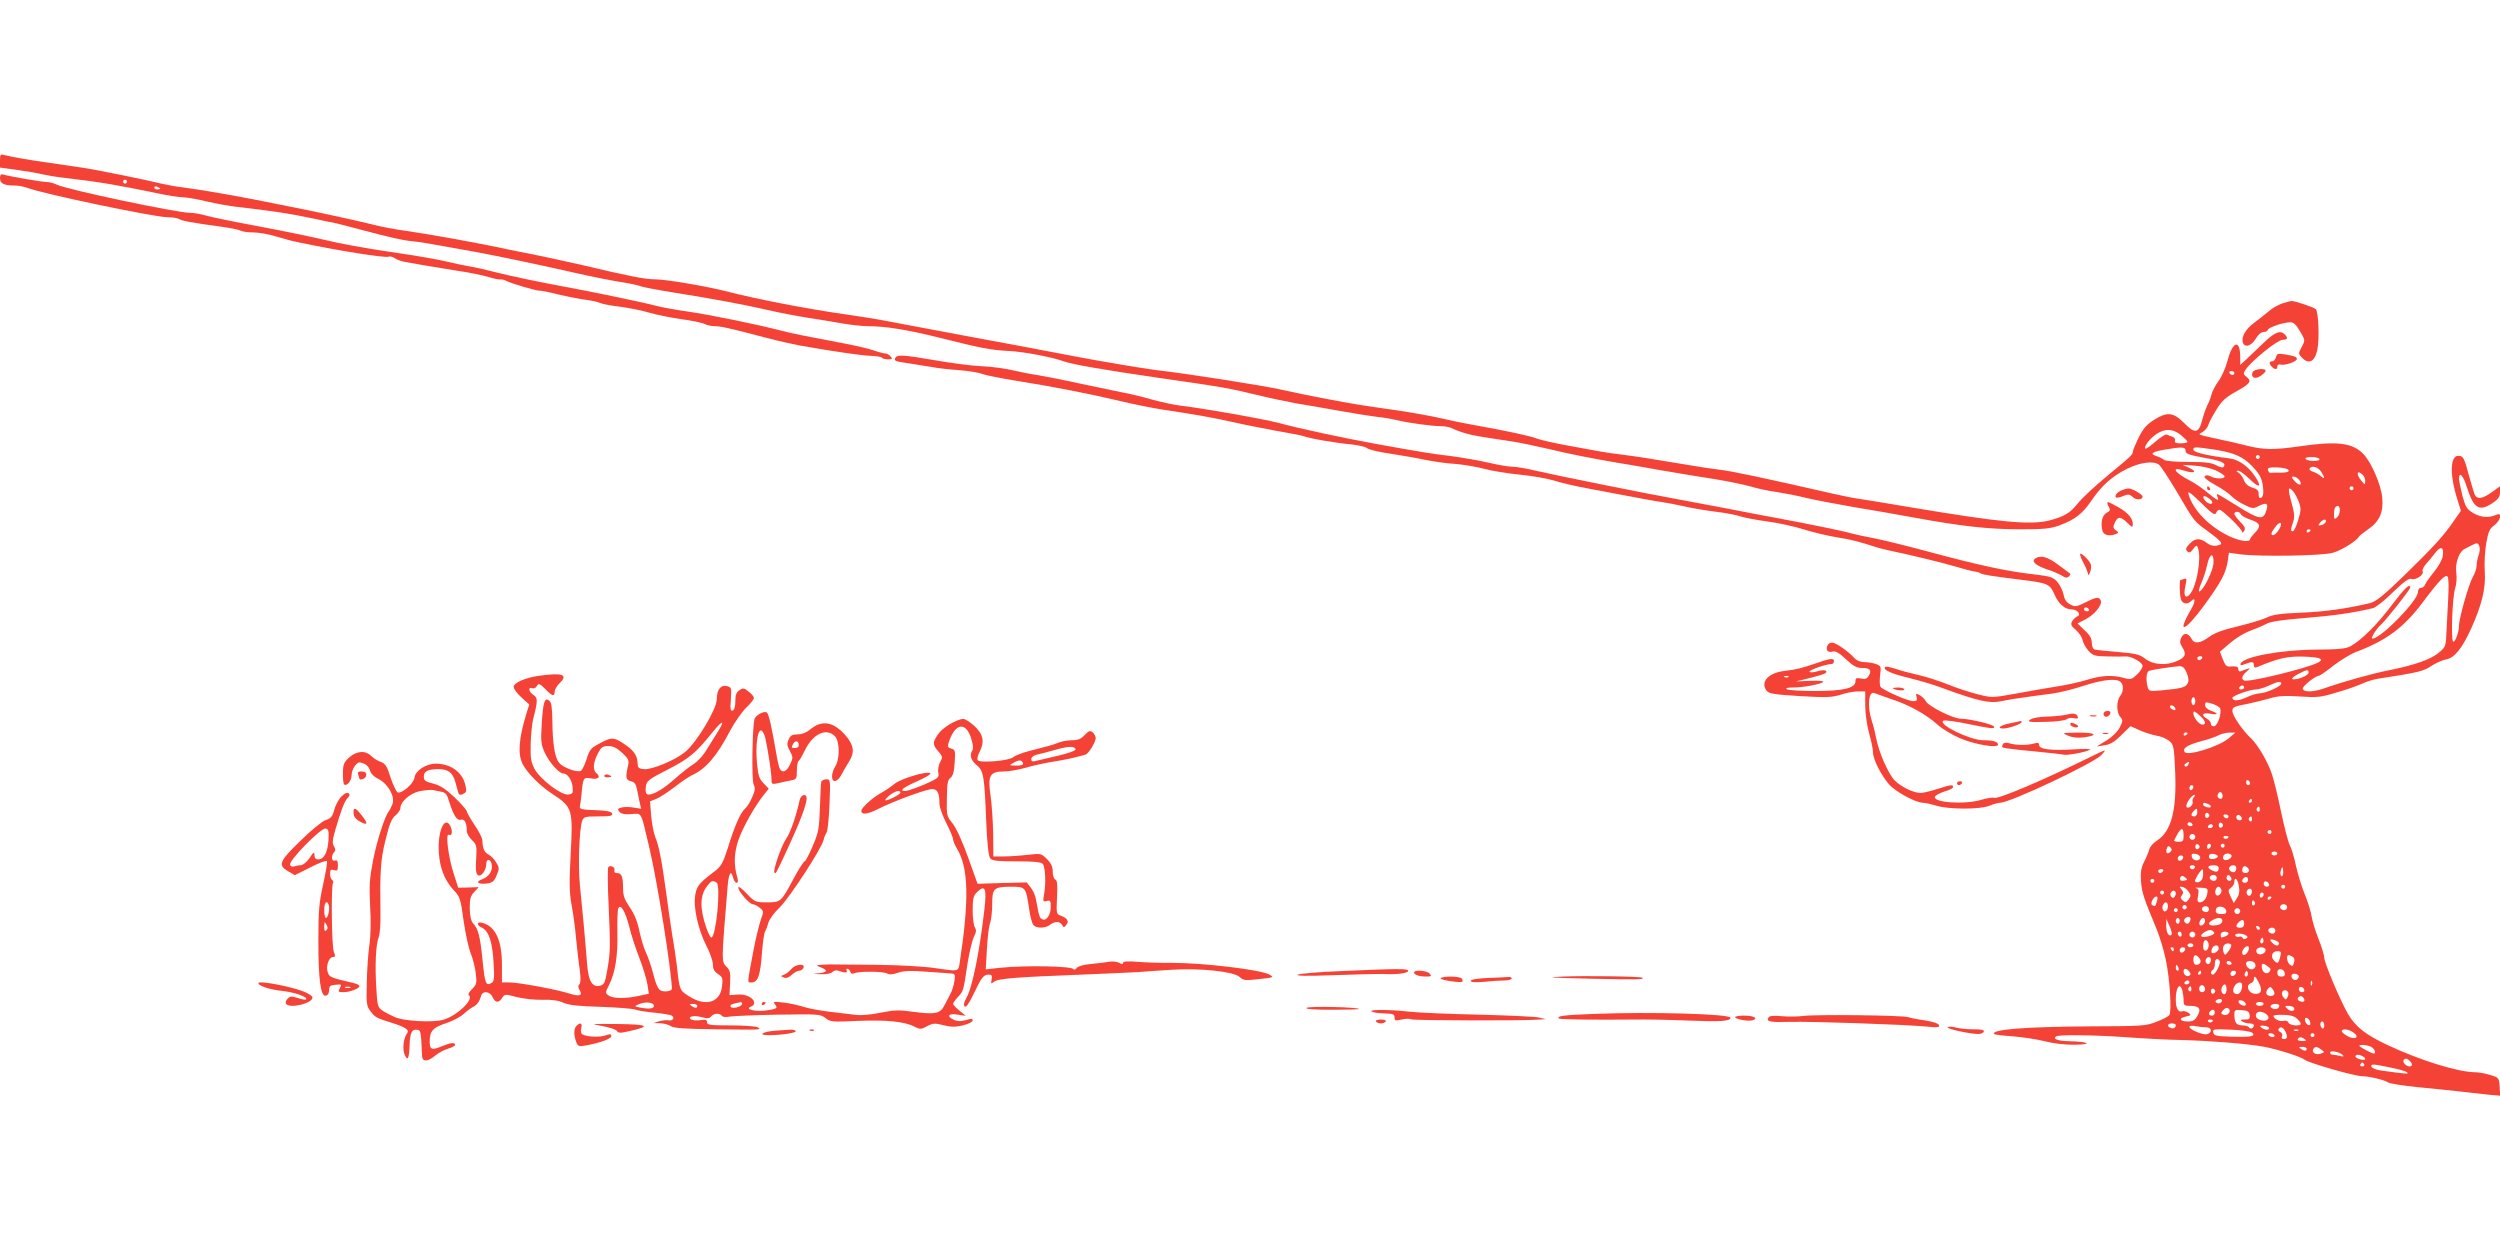 <?xml version="1.0" standalone="no"?>
<!DOCTYPE svg PUBLIC "-//W3C//DTD SVG 20010904//EN"
 "http://www.w3.org/TR/2001/REC-SVG-20010904/DTD/svg10.dtd">
<svg version="1.0" xmlns="http://www.w3.org/2000/svg"
 width="1280pt" height="640pt" viewBox="0 0 1280 640"
 preserveAspectRatio="xMidYMid meet">
<g transform="translate(0,640) scale(0.1,-0.1)"
fill="#f44336" stroke="none">
<path d="M0 5577 l0 -35 88 -12 c48 -7 105 -16 127 -22 22 -5 72 -14 110 -18
187 -22 264 -35 478 -79 55 -12 114 -21 132 -21 18 0 73 -9 121 -21 49 -11
122 -25 164 -29 174 -20 261 -33 365 -55 61 -13 121 -26 135 -28 14 -3 75 -19
135 -35 138 -37 210 -53 255 -57 30 -2 106 -15 325 -55 105 -19 356 -72 500
-105 83 -19 192 -41 243 -49 51 -8 97 -18 103 -22 6 -3 77 -17 157 -30 219
-35 364 -62 487 -90 61 -14 153 -32 205 -40 52 -8 132 -21 176 -29 45 -8 107
-15 137 -15 90 0 202 -18 367 -59 213 -54 263 -63 354 -68 76 -3 225 -32 282
-53 39 -15 207 -44 489 -85 323 -46 361 -53 500 -87 66 -16 156 -35 200 -43
44 -7 143 -24 220 -38 77 -14 167 -28 200 -32 33 -3 76 -11 97 -16 53 -14 188
-32 227 -31 19 0 46 -5 60 -13 14 -7 44 -18 66 -24 37 -11 64 -15 235 -41 36
-5 121 -23 190 -39 113 -27 215 -47 355 -71 28 -4 127 -21 220 -38 94 -16 220
-37 280 -46 61 -10 139 -26 175 -36 36 -11 97 -24 136 -29 38 -6 108 -19 155
-31 46 -11 154 -31 239 -46 85 -14 225 -38 310 -54 240 -44 381 -60 542 -60
125 0 156 3 205 21 77 29 115 58 162 127 51 75 105 124 182 162 69 34 137 42
164 20 9 -8 50 -70 91 -139 90 -153 86 -148 154 -198 79 -58 87 -69 53 -76
-19 -4 -37 0 -55 14 -36 26 -60 24 -88 -6 -19 -20 -21 -28 -11 -38 10 -9 16
-7 30 12 16 21 19 21 24 6 20 -50 -6 -199 -41 -238 -23 -26 -34 -6 -23 42 8
36 7 42 -6 37 -8 -3 -17 -6 -19 -6 -6 0 -5 -72 2 -97 7 -25 33 -30 52 -11 24
24 24 -2 -1 -44 -74 -128 -32 -114 68 22 88 121 111 164 121 227 l6 43 57 -8
c105 -13 421 -8 476 8 45 13 125 63 133 83 2 4 23 20 47 37 58 40 79 87 72
162 -6 66 -54 177 -95 222 -56 59 -135 69 -327 41 -134 -19 -184 -19 -274 4
-42 11 -101 24 -131 30 -30 7 -68 15 -85 19 -29 8 -30 8 -8 20 12 7 25 22 29
34 3 13 22 48 41 79 26 43 47 63 94 90 80 44 89 56 63 78 -19 15 -20 19 -6 39
29 44 163 152 188 152 26 0 31 9 12 28 -23 23 -51 12 -110 -45 -33 -32 -73
-70 -89 -85 l-29 -26 0 38 c0 95 -39 85 -65 -17 -10 -37 -31 -84 -46 -104 -15
-20 -31 -50 -35 -65 -4 -16 -13 -42 -22 -58 -8 -17 -20 -50 -26 -74 -18 -71
-37 -75 -92 -19 -57 57 -87 60 -156 17 -36 -23 -55 -44 -78 -90 -16 -33 -30
-66 -30 -74 0 -13 -13 -26 -110 -105 -88 -73 -147 -128 -173 -160 -38 -48 -69
-66 -145 -86 -97 -24 -248 -10 -712 68 -113 19 -227 38 -255 42 -27 3 -86 15
-130 25 -373 85 -523 117 -590 125 -27 3 -88 12 -135 20 -238 40 -281 46 -355
56 -44 5 -100 13 -125 18 -25 5 -99 18 -165 30 -66 12 -136 28 -155 35 -33 14
-166 42 -330 71 -41 7 -113 22 -160 33 -47 11 -137 27 -200 37 -211 30 -254
37 -380 61 -69 13 -174 34 -235 48 -97 22 -493 84 -645 101 -58 7 -297 47
-415 70 -38 7 -169 32 -290 55 -121 22 -317 59 -435 81 -118 22 -235 44 -260
49 -25 5 -109 19 -188 30 -204 29 -457 78 -620 120 -108 27 -306 60 -361 60
-47 0 -132 16 -366 72 -71 16 -173 38 -225 49 -52 10 -126 25 -165 33 -129 29
-402 78 -530 96 -44 6 -114 19 -155 30 -94 23 -328 74 -440 95 -47 9 -116 23
-155 31 -105 21 -301 55 -375 64 -36 4 -85 13 -110 19 -76 19 -342 73 -405 82
-33 5 -109 16 -170 25 -108 15 -187 29 -232 40 -21 6 -23 3 -23 -29z m650
-107 c0 -5 -4 -10 -10 -10 -5 0 -10 5 -10 10 0 6 5 10 10 10 6 0 10 -4 10 -10z
m170 -36 c0 -2 -7 -4 -15 -4 -8 0 -15 4 -15 10 0 5 7 7 15 4 8 -4 15 -8 15
-10z m10620 -944 c0 -5 -4 -10 -9 -10 -6 0 -13 5 -16 10 -3 6 1 10 9 10 9 0
16 -4 16 -10z m-274 -317 c18 -16 34 -31 34 -35 0 -5 -16 -8 -35 -8 -25 0 -33
4 -29 14 3 7 -3 16 -13 20 -10 3 -23 8 -29 11 -6 3 -32 -13 -58 -36 -26 -23
-49 -39 -52 -36 -10 9 26 55 59 76 44 28 82 26 123 -6z m24 -81 c0 -15 16 -21
91 -35 93 -16 117 -27 105 -46 -5 -7 -17 -5 -39 7 -25 13 -56 17 -143 17 -67
0 -116 4 -125 11 -8 6 -24 15 -36 18 -38 12 -26 22 35 33 93 16 112 16 112 -5z
m135 8 c113 -17 158 -36 208 -89 35 -37 47 -59 52 -94 7 -44 2 -67 -14 -67 -4
0 -7 10 -7 22 1 16 -7 24 -31 31 -21 6 -36 19 -44 38 -6 16 -19 34 -28 39 -13
8 -13 9 -1 10 8 0 33 -19 57 -42 51 -50 66 -44 30 11 -35 53 -84 88 -132 94
-113 14 -185 31 -185 44 0 15 4 16 95 3z m245 -40 c0 -5 -4 -10 -10 -10 -5 0
-10 5 -10 10 0 6 5 10 10 10 6 0 10 -4 10 -10z m305 -10 c4 -6 -8 -10 -29 -10
-19 0 -38 5 -41 10 -4 6 8 10 29 10 19 0 38 -4 41 -10z m-531 -58 c25 -12 46
-26 46 -31 0 -14 -46 -14 -72 0 -13 7 -24 7 -30 1 -6 -6 13 -22 54 -45 35 -19
72 -45 83 -57 11 -12 40 -32 65 -44 39 -20 48 -21 70 -9 48 25 58 16 40 -31
-14 -39 -40 -33 -146 34 -52 33 -98 60 -101 60 -3 0 -3 -7 1 -15 9 -23 -2 -18
-53 24 -25 21 -64 48 -86 59 -84 43 -103 76 -31 52 50 -16 69 -6 26 14 l-35
16 61 -4 c34 -2 82 -13 108 -24z m374 0 c2 -8 -10 -12 -42 -12 -25 0 -49 0
-53 -1 -5 0 -9 7 -11 15 -3 11 8 14 49 13 31 -2 54 -7 57 -15z m166 -7 c21
-32 20 -42 -1 -23 -10 9 -28 19 -41 23 -12 3 -20 11 -17 16 11 17 43 9 59 -16z
m214 -17 c7 -7 12 -21 12 -32 -1 -20 -1 -20 -20 3 -29 34 -22 59 8 29z m-328
-23 c22 -27 5 -37 -19 -11 -19 20 -21 26 -9 26 9 0 21 -7 28 -15z m280 -45 c0
-5 -4 -10 -10 -10 -5 0 -10 5 -10 10 0 6 5 10 10 10 6 0 10 -4 10 -10z m-308
-17 c9 -10 21 -35 29 -55 11 -32 10 -45 -5 -93 -9 -30 -21 -55 -27 -55 -12 0
-11 10 2 48 8 24 7 45 -9 101 -20 72 -17 85 10 54z m-396 -110 c3 9 11 17 18
17 14 0 116 -99 116 -114 0 -6 5 -3 10 6 8 13 3 23 -20 46 -16 17 -30 35 -30
41 0 15 27 14 33 -2 3 -7 24 -19 47 -27 53 -17 59 -33 26 -67 -14 -14 -26 -30
-26 -34 0 -17 -55 -9 -105 15 -103 48 -187 135 -210 216 -5 19 9 9 64 -44 56
-56 71 -66 77 -53z m-32 72 c23 -17 13 -34 -11 -19 -19 12 -29 34 -16 34 4 0
17 -7 27 -15z m666 -59 c0 -13 -7 -29 -15 -36 -13 -11 -15 -8 -15 17 0 16 3
33 7 36 13 14 23 6 23 -17z m-72 -58 c-3 -7 -13 -15 -24 -17 -16 -3 -17 -1 -5
13 16 19 34 21 29 4z m-242 -43 c-16 -25 -36 -33 -36 -16 0 4 10 21 22 36 26
33 38 16 14 -20z m164 1 c0 -3 -4 -8 -10 -11 -5 -3 -10 -1 -10 4 0 6 5 11 10
11 6 0 10 -2 10 -4z m-497 -171 c-3 -39 -51 -136 -71 -143 -7 -2 -3 15 8 41
11 24 25 67 31 96 13 60 35 65 32 6z"/>
<path d="M11300 3900 c0 -5 5 -10 11 -10 5 0 7 5 4 10 -3 6 -8 10 -11 10 -2 0
-4 -4 -4 -10z"/>
<path d="M0 5487 c0 -27 21 -37 77 -37 17 0 44 -5 60 -11 80 -31 645 -149 718
-151 28 0 55 -5 61 -9 11 -9 70 -20 219 -40 44 -6 88 -15 97 -20 9 -5 38 -9
65 -9 26 0 80 -9 118 -21 39 -12 88 -25 110 -29 198 -42 453 -83 466 -74 6 3
20 -1 32 -9 12 -8 38 -17 57 -19 19 -3 62 -11 95 -17 33 -5 107 -18 165 -27
58 -8 130 -23 160 -32 30 -9 59 -15 64 -13 6 1 19 -2 30 -8 31 -15 149 -49
166 -49 8 1 53 -8 100 -20 47 -11 110 -23 140 -27 30 -4 63 -11 72 -16 10 -5
55 -14 100 -19 46 -6 113 -19 149 -30 36 -11 111 -26 166 -34 55 -7 109 -19
121 -25 11 -6 34 -11 51 -11 31 0 88 -13 266 -60 61 -16 137 -33 170 -39 194
-34 322 -52 366 -53 27 -1 52 -5 55 -10 3 -4 17 -8 31 -8 21 0 24 2 13 15 -7
8 -18 15 -26 15 -7 0 -35 7 -61 16 -26 9 -91 24 -143 34 -197 37 -277 53 -330
67 -123 32 -372 83 -480 98 -63 9 -139 23 -168 31 -50 14 -343 75 -462 96
-115 21 -288 57 -360 76 -41 11 -95 23 -120 27 -25 4 -79 15 -120 25 -41 11
-172 33 -290 50 -118 17 -267 44 -330 60 -63 15 -216 47 -340 70 -124 23 -247
48 -274 56 -27 8 -63 14 -80 14 -68 0 -638 120 -686 145 -14 7 -36 13 -50 13
-24 0 -187 28 -222 38 -14 4 -18 -1 -18 -19z"/>
<path d="M11687 4847 c-21 -7 -53 -24 -70 -40 -18 -15 -52 -42 -76 -60 -44
-32 -68 -75 -57 -102 10 -27 43 -16 65 20 12 21 28 35 40 35 11 0 21 5 23 12
4 12 80 38 115 38 16 0 30 -13 49 -46 27 -46 27 -46 9 -80 -18 -33 -18 -35 0
-54 35 -38 67 -23 80 40 11 53 6 193 -8 207 -11 10 -112 44 -126 42 -3 0 -23
-6 -44 -12z"/>
<path d="M11653 4571 c-3 -12 -12 -21 -19 -21 -17 0 -18 -12 -2 -28 16 -16 28
-15 28 2 0 9 7 12 20 9 20 -5 80 16 80 29 0 11 -11 15 -58 23 -39 6 -44 5 -49
-14z"/>
<path d="M4585 4569 c-10 -16 -4 -19 66 -29 35 -6 89 -14 119 -19 30 -6 93
-13 140 -16 47 -4 101 -12 120 -20 19 -7 96 -22 170 -34 189 -30 383 -68 530
-103 69 -17 166 -36 215 -44 169 -25 274 -44 367 -65 51 -12 149 -31 218 -44
69 -12 132 -24 140 -27 34 -13 167 -36 255 -44 33 -4 67 -12 75 -19 8 -7 62
-20 120 -28 58 -9 139 -23 180 -32 41 -8 108 -18 149 -20 40 -3 105 -14 145
-24 39 -11 123 -25 186 -31 63 -6 142 -20 175 -30 33 -11 110 -29 170 -40 275
-52 333 -63 380 -70 28 -4 82 -14 120 -23 39 -9 111 -21 160 -27 50 -6 108
-17 130 -25 22 -7 83 -18 135 -25 52 -7 138 -25 190 -42 52 -16 127 -33 165
-39 65 -10 118 -23 190 -47 17 -6 53 -15 80 -21 107 -22 283 -65 345 -84 36
-11 75 -21 87 -23 12 -1 27 -5 33 -9 12 -8 60 -15 220 -35 123 -15 137 -21
159 -74 21 -48 53 -76 87 -76 30 0 52 -27 30 -36 -9 -4 -21 -15 -27 -25 -8
-16 -5 -24 19 -44 16 -14 32 -37 35 -53 3 -15 17 -40 31 -55 23 -24 32 -27 98
-28 40 -1 81 -1 90 0 28 3 88 -30 88 -48 0 -10 -13 -30 -29 -45 -27 -25 -32
-27 -67 -17 -58 16 -115 13 -186 -9 -34 -11 -106 -27 -158 -35 -52 -8 -148
-25 -213 -37 -117 -21 -119 -21 -190 -3 -40 10 -108 32 -152 50 -44 18 -113
40 -153 49 -39 9 -93 23 -118 32 -25 8 -49 13 -52 9 -14 -13 29 -34 118 -55
52 -13 129 -35 170 -51 189 -69 246 -82 307 -69 27 6 81 15 121 20 40 6 102
14 140 19 37 5 110 23 161 40 98 32 169 39 189 19 16 -16 15 -49 -3 -72 -20
-26 -19 -85 1 -107 14 -16 14 -20 -3 -54 -12 -22 -38 -48 -69 -67 l-49 -30 39
6 c30 4 52 17 87 52 l47 46 47 -21 c27 -12 66 -24 88 -28 21 -3 50 -15 64 -27
23 -20 24 -29 30 -161 8 -197 -21 -304 -95 -350 -17 -11 -35 -31 -38 -45 -4
-14 -16 -43 -27 -64 -15 -31 -18 -53 -15 -100 5 -59 14 -84 79 -241 16 -38 38
-110 48 -160 20 -91 31 -262 18 -282 -4 -7 -33 -22 -65 -34 -54 -22 -71 -23
-337 -24 -338 -2 -517 -16 -494 -40 3 -2 45 -8 95 -11 49 -4 122 -15 163 -25
45 -12 106 -19 155 -18 95 1 69 16 -31 18 -56 1 -86 12 -65 25 15 9 190 7 352
-4 91 -7 224 -14 295 -15 146 -4 332 -19 415 -34 73 -14 191 -51 210 -67 19
-16 256 -84 293 -84 36 0 118 -20 134 -32 7 -6 74 -16 150 -24 76 -7 176 -18
223 -23 47 -5 111 -12 143 -16 l58 -5 -3 46 c-3 46 -4 47 -48 60 -25 8 -59 14
-76 14 -86 0 -284 61 -449 139 -113 53 -164 93 -203 159 -39 67 -122 263 -122
289 0 12 -13 55 -29 95 -16 40 -32 93 -36 118 -4 25 -20 77 -36 115 -16 39
-35 103 -44 143 -8 40 -22 87 -31 104 -9 17 -29 95 -45 172 -16 78 -37 163
-46 190 -20 63 -73 153 -108 186 -43 40 -95 116 -95 139 0 21 4 23 90 40 25 5
70 17 100 25 42 13 78 15 155 10 90 -6 109 -4 190 21 50 14 108 35 130 45 22
10 56 21 75 24 219 34 236 39 278 66 23 15 58 31 77 34 42 8 81 56 126 155 56
123 77 209 71 295 -3 43 1 109 8 147 10 57 17 72 41 90 32 23 42 67 12 54 -40
-18 -79 -15 -118 7 -35 21 -41 31 -57 88 -9 36 -17 76 -18 88 0 41 22 18 40
-41 35 -111 63 -129 133 -82 29 20 37 32 37 55 l0 30 -42 -30 c-44 -32 -72
-38 -85 -17 -4 6 -19 54 -33 106 -21 81 -28 95 -48 97 -47 8 -52 -90 -11 -221
l19 -60 -35 -50 c-52 -77 -108 -138 -256 -282 -107 -104 -144 -133 -175 -141
-122 -29 -232 -44 -353 -49 -104 -4 -145 -10 -173 -24 -20 -10 -86 -30 -147
-45 -77 -18 -122 -34 -150 -55 -47 -34 -76 -37 -90 -10 -17 31 -40 34 -53 6
-9 -19 -7 -29 6 -50 22 -34 15 -52 -29 -70 -56 -24 -121 -19 -161 12 -30 23
-49 27 -142 35 -59 5 -113 10 -119 13 -7 2 -13 18 -13 34 0 21 -10 40 -37 64
l-36 35 41 21 c45 23 87 74 78 96 -8 21 -23 19 -80 -10 -44 -22 -51 -23 -76
-10 -19 10 -30 25 -34 49 -4 20 -18 49 -31 65 -23 26 -33 30 -127 41 -135 15
-288 49 -533 115 -110 30 -238 61 -285 70 -47 9 -98 20 -115 25 -31 10 -213
47 -390 80 -55 10 -161 30 -235 45 -74 14 -182 34 -240 45 -185 33 -662 130
-747 150 -45 11 -97 20 -116 20 -20 0 -74 9 -121 20 -47 11 -136 27 -198 35
-108 13 -144 19 -393 64 -161 29 -387 78 -490 106 -81 21 -387 75 -507 89 -26
3 -87 16 -135 29 -49 14 -115 30 -148 36 -33 7 -134 28 -225 47 -91 20 -190
39 -220 44 -30 4 -86 15 -124 24 -37 9 -109 19 -160 21 -50 2 -156 16 -236 30
-161 28 -196 30 -205 14z m8110 -968 c3 -10 1 -30 -5 -45 -5 -15 -10 -39 -10
-53 0 -14 -9 -40 -19 -57 -20 -33 -71 -212 -71 -250 0 -32 -20 -87 -30 -81
-12 8 -4 229 10 271 7 21 10 56 6 83 -6 49 15 108 44 121 8 4 24 12 35 18 28
15 33 14 40 -7z m-188 -48 c-3 -19 -23 -55 -45 -81 -21 -26 -42 -55 -45 -64
-4 -10 -13 -18 -22 -18 -9 0 -15 -9 -15 -21 0 -44 -190 -239 -234 -239 -10 0
20 50 43 70 27 24 151 181 151 191 0 25 -26 0 -94 -89 -75 -100 -156 -180
-210 -210 -25 -14 -60 -17 -176 -18 -183 -1 -376 -37 -388 -72 -3 -9 3 -10 23
-2 36 14 45 13 45 -6 0 -12 5 -14 18 -9 106 45 155 56 240 53 81 -3 104 -12
71 -30 -57 -30 -361 -104 -380 -92 -15 9 -10 25 14 46 20 18 20 19 2 13 -11
-4 -26 -9 -32 -12 -7 -3 -13 2 -13 11 0 12 -8 15 -32 14 -28 -3 -33 1 -47 36
l-15 39 50 43 c27 24 74 53 104 64 30 11 68 27 84 36 19 11 82 21 198 30 147
12 240 25 347 50 14 3 60 39 102 81 56 54 83 74 95 69 22 -8 65 20 58 38 -3 8
5 25 18 39 13 14 33 39 46 56 29 38 46 31 39 -16z m28 -213 c-3 -52 -7 -130
-9 -173 -3 -75 -4 -79 -37 -107 -41 -35 -121 -64 -254 -91 -92 -18 -241 -60
-340 -95 -54 -19 -105 -18 -105 1 0 13 65 65 83 65 4 0 38 23 74 52 37 28 89
60 116 70 156 59 243 124 340 252 85 114 119 149 129 133 5 -6 6 -55 3 -107z
m-1840 -60 c3 -5 -1 -10 -9 -10 -9 0 -16 5 -16 10 0 6 4 10 9 10 6 0 13 -4 16
-10z m580 -250 c-3 -5 -10 -10 -16 -10 -5 0 -9 5 -9 10 0 6 7 10 16 10 8 0 12
-4 9 -10z m-79 -75 c10 -26 12 -41 4 -55 -11 -20 -30 -25 -136 -35 -58 -5 -62
-4 -68 17 -10 38 -7 78 7 83 14 6 121 22 155 24 17 1 27 -8 38 -34z m624 1 c0
-15 -62 -40 -83 -33 -6 2 6 13 28 25 48 25 55 26 55 8z m-140 -56 c0 -14 -78
-49 -110 -50 -14 0 -45 -9 -69 -21 -42 -19 -71 -19 -71 -2 0 11 91 43 121 43
13 0 42 9 64 19 46 22 65 25 65 11z m-190 -20 c0 -5 -7 -10 -16 -10 -8 0 -12
5 -9 10 3 6 10 10 16 10 5 0 9 -4 9 -10z m-250 -70 c0 -11 -4 -20 -10 -20 -5
0 -10 9 -10 20 0 11 5 20 10 20 6 0 10 -9 10 -20z m127 -37 c9 -23 -12 -88
-30 -91 -10 -2 -17 3 -17 12 0 8 -9 20 -20 26 -33 18 -24 33 15 26 43 -8 46 1
5 15 -18 7 -30 18 -30 29 0 16 4 17 36 7 20 -6 38 -17 41 -24z m-229 -1 c2 -7
-2 -10 -12 -6 -9 3 -16 11 -16 16 0 13 23 5 28 -10z m140 -51 c16 -20 15 -31
-2 -31 -17 0 -46 37 -46 58 0 12 3 12 18 1 9 -7 23 -20 30 -28z m-78 -75 c0
-3 -4 -8 -10 -11 -5 -3 -10 -1 -10 4 0 6 5 11 10 11 6 0 10 -2 10 -4z m211
-26 c-51 -43 -212 -93 -226 -70 -12 19 15 36 85 55 36 9 76 23 90 31 14 7 39
13 55 13 l30 0 -34 -29z m-207 -135 c-4 -8 -11 -12 -16 -9 -6 4 -5 10 3 15 19
12 19 11 13 -6z m316 -96 c0 -5 -4 -9 -10 -9 -5 0 -10 7 -10 16 0 8 5 12 10 9
6 -3 10 -10 10 -16z m-290 -18 c0 -6 -4 -13 -10 -16 -5 -3 -10 1 -10 9 0 9 5
16 10 16 6 0 10 -4 10 -9z m150 -47 c0 -14 -12 -19 -23 -8 -9 9 4 35 14 28 5
-3 9 -12 9 -20z m-147 -5 c-6 -6 -9 -17 -7 -24 6 -16 -22 -40 -31 -26 -7 12
25 60 40 61 5 0 4 -5 -2 -11z m297 -19 c0 -5 -5 -10 -11 -10 -5 0 -7 5 -4 10
3 6 8 10 11 10 2 0 4 -4 4 -10z m-226 -16 c23 -9 20 -23 -4 -17 -11 3 -20 9
-20 14 0 11 3 11 24 3z m266 -30 c0 -8 -5 -12 -10 -9 -6 4 -8 11 -5 16 9 14
15 11 15 -7z m-320 -14 c0 -11 -7 -20 -15 -20 -18 0 -19 12 -3 28 16 16 18 15
18 -8z m62 -15 c0 -5 -5 -11 -11 -13 -6 -2 -11 4 -11 13 0 9 5 15 11 13 6 -2
11 -8 11 -13z m98 -5 c0 -5 -4 -10 -9 -10 -6 0 -13 5 -16 10 -3 6 1 10 9 10 9
0 16 -4 16 -10z m68 -8 c2 -7 -3 -12 -12 -12 -9 0 -16 7 -16 16 0 17 22 14 28
-4z m52 -8 c0 -8 -5 -12 -10 -9 -6 4 -8 11 -5 16 9 14 15 11 15 -7z m-305 -24
c3 -5 -1 -10 -9 -10 -9 0 -16 5 -16 10 0 6 4 10 9 10 6 0 13 -4 16 -10z m157
-5 c0 -5 -5 -11 -11 -13 -6 -2 -11 4 -11 13 0 9 5 15 11 13 6 -2 11 -8 11 -13z
m-52 -5 c0 -5 -7 -10 -16 -10 -8 0 -12 5 -9 10 3 6 10 10 16 10 5 0 9 -4 9
-10z m-150 -51 c0 -25 -4 -29 -26 -29 -14 0 -24 3 -22 8 34 69 48 75 48 21z
m450 21 c0 -5 -4 -10 -10 -10 -5 0 -10 5 -10 10 0 6 5 10 10 10 6 0 10 -4 10
-10z m-390 -25 c0 -8 -7 -15 -15 -15 -8 0 -15 7 -15 15 0 8 7 15 15 15 8 0 15
-7 15 -15z m170 1 c0 -11 -19 -15 -25 -6 -3 5 1 10 9 10 9 0 16 -2 16 -4z
m-148 -51 c0 -5 -5 -11 -11 -13 -6 -2 -11 4 -11 13 0 9 5 15 11 13 6 -2 11 -8
11 -13z m58 6 c0 -6 -4 -13 -10 -16 -5 -3 -10 1 -10 9 0 9 5 16 10 16 6 0 10
-4 10 -9z m70 -1 c0 -5 -4 -10 -10 -10 -5 0 -10 5 -10 10 0 6 5 10 10 10 6 0
10 -4 10 -10z m-278 -32 c-15 -15 -26 -4 -18 18 5 13 9 15 18 6 9 -9 9 -15 0
-24z m548 -8 c0 -5 -7 -10 -15 -10 -8 0 -15 5 -15 10 0 6 7 10 15 10 8 0 15
-4 15 -10z m-395 -20 c0 -22 -39 -19 -43 3 -3 15 1 18 20 15 12 -2 23 -10 23
-18z m90 5 c0 -5 -10 -11 -22 -13 -16 -2 -23 2 -23 13 0 11 7 15 23 13 12 -2
22 -7 22 -13z m70 6 c3 -6 -3 -15 -14 -21 -21 -11 -37 2 -26 20 8 13 32 13 40
1z m-247 -13 c-6 -18 -28 -21 -28 -4 0 9 7 16 16 16 9 0 14 -5 12 -12z m60
-49 c-2 -6 -8 -10 -13 -10 -5 0 -11 4 -13 10 -2 6 4 11 13 11 9 0 15 -5 13
-11z m122 -3 c0 -21 -12 -24 -37 -11 -26 14 -20 25 14 25 13 0 23 -6 23 -14z
m90 0 c0 -8 -4 -17 -8 -20 -13 -8 -35 11 -28 23 10 16 36 14 36 -3z m64 -17
c-8 -14 -34 -11 -34 4 0 8 3 17 7 20 9 9 34 -13 27 -24z m176 -5 c0 -14 -4
-23 -9 -20 -5 3 -7 15 -4 26 7 28 13 25 13 -6z m-615 6 c-3 -5 -10 -10 -16
-10 -5 0 -9 5 -9 10 0 6 7 10 16 10 8 0 12 -4 9 -10z m205 -19 c0 -28 -22 -47
-41 -35 -7 4 27 61 39 63 1 1 2 -12 2 -28z m-94 -29 c-22 -5 -30 3 -21 18 5 8
11 7 22 -2 15 -12 14 -13 -1 -16z m164 13 c0 -8 -6 -15 -14 -15 -17 0 -28 14
-19 24 12 12 33 6 33 -9z m74 0 c3 -9 0 -15 -9 -15 -8 0 -15 7 -15 15 0 8 4
15 9 15 5 0 11 -7 15 -15z m86 -10 c0 -8 -7 -15 -15 -15 -16 0 -20 12 -8 23
11 12 23 8 23 -8z m-480 -5 c0 -5 -4 -10 -10 -10 -5 0 -10 5 -10 10 0 6 5 10
10 10 6 0 10 -4 10 -10z m433 -27 c5 -26 1 -45 -10 -62 l-16 -25 -16 33 c-14
30 -14 34 2 46 9 7 17 20 17 29 0 31 17 16 23 -21z m155 9 c2 -7 -3 -12 -12
-12 -9 0 -16 7 -16 16 0 17 22 14 28 -4z m82 -12 c0 -5 -4 -10 -10 -10 -5 0
-10 5 -10 10 0 6 5 10 10 10 6 0 10 -4 10 -10z m-494 -26 c12 -17 12 -23 0
-39 -12 -16 -16 -17 -30 -6 -12 10 -14 17 -5 27 9 11 8 18 -2 30 -12 14 -11
16 5 13 10 -2 25 -13 32 -25z m96 -4 c-3 -29 -20 -50 -39 -50 -12 0 -14 8 -9
34 5 28 3 35 -11 39 -10 2 0 3 22 2 36 -1 40 -4 37 -25z m71 16 c7 -19 -18
-42 -28 -26 -8 13 1 40 14 40 5 0 11 -6 14 -14z m157 -10 c0 -8 -4 -17 -9 -21
-12 -7 -24 12 -16 25 9 15 25 12 25 -4z m-450 -6 c0 -5 -4 -10 -10 -10 -5 0
-10 5 -10 10 0 6 5 10 10 10 6 0 10 -4 10 -10z m60 -4 c0 -8 -4 -17 -9 -21
-12 -7 -24 12 -16 25 9 15 25 12 25 -4z m450 -5 c0 -6 -4 -13 -10 -16 -5 -3
-10 1 -10 9 0 9 5 16 10 16 6 0 10 -4 10 -9z m-546 -33 c-8 -29 -10 -31 -23
-23 -8 4 -8 12 -1 26 15 27 33 24 24 -3z m586 18 c0 -3 -4 -8 -10 -11 -5 -3
-10 -1 -10 4 0 6 5 11 10 11 6 0 10 -2 10 -4z m-85 -25 c3 -5 1 -12 -5 -16 -5
-3 -10 1 -10 9 0 18 6 21 15 7z m-445 -20 c0 -23 -16 -36 -25 -21 -9 14 1 40
15 40 5 0 10 -9 10 -19z m94 -12 c-3 -5 -10 -7 -15 -3 -5 3 -7 10 -3 15 3 5
10 7 15 3 5 -3 7 -10 3 -15z m516 6 c0 -8 -6 -15 -14 -15 -17 0 -28 14 -19 24
12 12 33 6 33 -9z m-400 -10 c0 -8 -6 -15 -14 -15 -17 0 -28 14 -19 24 12 12
33 6 33 -9z m88 -7 c3 -13 -3 -18 -21 -18 -29 0 -37 7 -30 27 8 19 47 12 51
-9z m-248 2 c0 -5 -4 -10 -10 -10 -5 0 -10 5 -10 10 0 6 5 10 10 10 6 0 10 -4
10 -10z m320 -5 c0 -8 -7 -15 -15 -15 -8 0 -15 7 -15 15 0 8 7 15 15 15 8 0
15 -7 15 -15z m-257 -50 c-6 -18 -19 -19 -29 -4 -7 12 15 31 28 23 4 -3 5 -11
1 -19z m-53 0 c0 -8 -4 -15 -10 -15 -5 0 -10 7 -10 15 0 8 5 15 10 15 6 0 10
-7 10 -15z m130 1 c0 -16 -18 -31 -27 -22 -8 8 5 36 17 36 5 0 10 -6 10 -14z
m88 -3 c-2 -12 -14 -19 -36 -21 -35 -4 -43 11 -14 27 28 17 54 13 50 -6z
m-258 -60 c0 -18 -17 -16 -24 3 -3 9 -6 28 -5 42 l1 27 13 -30 c8 -16 14 -36
15 -42z m370 47 c0 -13 -7 -20 -20 -20 -23 0 -26 10 -8 28 18 18 28 15 28 -8z
m81 -23 c-1 -12 -15 -9 -19 4 -3 6 1 10 8 8 6 -3 11 -8 11 -12z m79 -12 c0 -8
-6 -15 -14 -15 -17 0 -28 14 -19 24 12 12 33 6 33 -9z m-313 -11 c4 -12 -56
-28 -66 -18 -9 8 31 35 48 32 8 -2 16 -8 18 -14z m-167 -10 c0 -8 -4 -12 -10
-9 -5 3 -10 10 -10 16 0 5 5 9 10 9 6 0 10 -7 10 -16z m70 1 c0 -8 -7 -15 -15
-15 -8 0 -15 7 -15 15 0 8 7 15 15 15 8 0 15 -7 15 -15z m170 6 c0 -5 -7 -12
-16 -15 -22 -9 -24 -8 -24 9 0 8 9 15 20 15 11 0 20 -4 20 -9z m89 -10 c11 -7
11 -10 0 -17 -7 -4 -14 -3 -17 4 -2 6 -9 9 -17 6 -7 -3 -16 -1 -20 5 -8 13 34
15 54 2z m87 -38 c-10 -10 -19 5 -10 18 6 11 8 11 12 0 2 -7 1 -15 -2 -18z
m-278 -19 c-5 -28 -28 -29 -28 -1 0 13 3 27 7 31 10 10 25 -10 21 -30z m352
26 c10 -6 11 -12 5 -18 -6 -6 -17 -3 -29 9 -14 14 -16 19 -5 19 8 0 21 -5 29
-10z m-430 -20 c0 -5 -7 -10 -15 -10 -8 0 -15 5 -15 10 0 6 7 10 15 10 8 0 15
-4 15 -10z m194 2 c2 -4 -4 -19 -14 -32 -17 -22 -19 -23 -25 -7 -4 9 -5 24 -1
32 6 16 31 20 40 7z m-64 -17 c0 -15 -26 -32 -36 -23 -2 3 -2 13 2 22 8 20 34
21 34 1z m150 -16 c-12 -22 -30 -25 -30 -6 0 17 21 38 32 31 4 -3 3 -14 -2
-25z m-380 11 c0 -5 -2 -10 -4 -10 -3 0 -8 5 -11 10 -3 6 -1 10 4 10 6 0 11
-4 11 -10z m58 -2 c-6 -18 -28 -21 -28 -4 0 9 7 16 16 16 9 0 14 -5 12 -12z
m412 -2 c0 -18 -30 -30 -43 -17 -5 5 -6 14 -3 20 10 16 46 13 46 -3z m75 -33
c-9 -37 -13 -40 -32 -21 -20 21 -10 48 18 48 18 0 20 -4 14 -27z m-415 -8 c14
-16 6 -35 -16 -35 -8 0 -14 10 -14 25 0 28 12 32 30 10z m479 6 c8 -5 11 -16
6 -30 -5 -18 -9 -20 -21 -10 -15 12 -20 49 -6 49 4 0 13 -4 21 -9z m-419 -15
c0 -8 -4 -17 -9 -21 -12 -7 -24 12 -16 25 9 15 25 12 25 -4z m45 -6 c7 -12
-22 -70 -35 -70 -13 0 -13 17 0 25 6 3 10 17 10 31 0 24 14 32 25 14z m60 -10
c3 -5 -1 -10 -9 -10 -9 0 -16 5 -16 10 0 6 4 10 9 10 6 0 13 -4 16 -10z m122
-6 c3 -9 0 -20 -8 -24 -15 -10 -39 6 -39 26 0 19 39 18 47 -2z m71 -17 c9 -7
9 -13 1 -23 -15 -18 -39 0 -39 28 0 19 8 18 38 -5z m-464 -2 c3 -8 1 -15 -4
-15 -6 0 -10 7 -10 15 0 8 2 15 4 15 2 0 6 -7 10 -15z m55 -19 c8 -10 9 -16 1
-21 -13 -8 -30 3 -30 21 0 18 14 18 29 0z m489 -9 c2 -12 -3 -17 -17 -17 -15
0 -21 6 -21 21 0 25 33 22 38 -4z m-428 3 c0 -5 -5 -10 -11 -10 -5 0 -7 5 -4
10 3 6 8 10 11 10 2 0 4 -4 4 -10z m178 -2 c-6 -18 -28 -21 -28 -4 0 9 7 16
16 16 9 0 14 -5 12 -12z m58 -15 c-10 -10 -19 5 -10 18 6 11 8 11 12 0 2 -7 1
-15 -2 -18z m264 -3 c0 -5 -5 -12 -11 -16 -14 -8 -33 11 -25 25 7 11 36 4 36
-9z m-205 -31 c21 -40 13 -61 -22 -57 -32 3 -46 44 -19 54 9 3 16 12 16 20 0
22 8 17 25 -17z m-355 1 c0 -5 -7 -10 -16 -10 -8 0 -12 5 -9 10 3 6 10 10 16
10 5 0 9 -4 9 -10z m627 -12 c-3 -8 -6 -5 -6 6 -1 11 2 17 5 13 3 -3 4 -12 1
-19z m-357 -2 c0 -25 -12 -46 -25 -46 -21 0 -27 17 -15 40 12 23 40 27 40 6z
m-190 -22 c0 -8 -7 -14 -15 -14 -15 0 -21 21 -9 33 10 9 24 -2 24 -19z m110 1
c0 -25 -14 -34 -24 -16 -8 12 3 41 15 41 5 0 9 -11 9 -25z m-226 -7 c3 -13 6
-35 6 -50 0 -25 4 -28 33 -28 47 0 59 -15 38 -51 -12 -22 -23 -29 -48 -29 -43
0 -51 17 -12 25 28 6 29 8 13 20 -10 7 -24 10 -32 7 -19 -7 -32 16 -32 60 0
63 21 92 34 46z m46 6 c0 -8 -5 -12 -10 -9 -6 4 -8 11 -5 16 9 14 15 11 15 -7z
m424 -25 c-7 -12 -31 -11 -39 1 -4 6 -1 18 6 26 12 14 14 14 26 -2 7 -9 10
-21 7 -25z m154 23 c2 -7 -3 -12 -12 -12 -9 0 -16 7 -16 16 0 17 22 14 28 -4z
m-456 -7 c0 -5 -5 -11 -11 -13 -6 -2 -11 4 -11 13 0 9 5 15 11 13 6 -2 11 -8
11 -13z m373 -5 c3 -5 2 -17 -3 -26 -8 -14 -10 -14 -21 0 -13 15 -8 36 9 36 5
0 12 -4 15 -10z m80 -31 c10 -15 -1 -23 -20 -15 -9 3 -13 10 -10 16 8 13 22
13 30 -1z m-423 -21 c-6 -6 -16 -7 -22 -3 -9 6 -9 9 1 16 17 10 34 0 21 -13z
m126 -6 c3 -9 -2 -13 -14 -10 -9 1 -19 9 -22 16 -3 9 2 13 14 10 9 -1 19 -9
22 -16z m92 -2 c0 -5 -9 -10 -20 -10 -11 0 -20 5 -20 10 0 6 9 10 20 10 11 0
20 -4 20 -10z m80 -9 c0 -6 -4 -12 -9 -15 -13 -8 -42 4 -35 15 7 12 44 12 44
0z m75 -10 c10 -18 -17 -23 -33 -7 -15 15 -15 16 5 16 12 0 24 -4 28 -9z
m-331 -9 c9 -15 -12 -35 -29 -28 -14 5 -15 9 -5 21 14 17 26 19 34 7z m-74
-17 c0 -8 -7 -15 -15 -15 -16 0 -20 12 -8 23 11 12 23 8 23 -8z m178 -12 c3
-19 -1 -23 -25 -23 -22 0 -25 -2 -13 -10 8 -5 25 -10 38 -10 12 0 22 -4 22 -9
0 -15 -18 -23 -25 -11 -3 5 -19 10 -35 10 -30 0 -40 15 -40 56 0 23 3 25 38
22 30 -2 38 -7 40 -25z m85 5 c25 -19 7 -41 -26 -32 -17 4 -27 13 -27 25 0 22
28 25 53 7z m157 -23 c11 -10 20 -22 20 -27 0 -14 -58 -9 -63 6 -4 9 -14 12
-26 9 -20 -5 -51 11 -51 26 0 3 22 6 50 5 33 0 56 -6 70 -19z m68 -19 c3 -12
-1 -17 -10 -14 -7 3 -15 13 -16 22 -3 12 1 17 10 14 7 -3 15 -13 16 -22z
m-498 10 c0 -11 -19 -15 -25 -6 -3 5 1 10 9 10 9 0 16 -2 16 -4z m570 -27 c0
-11 -4 -17 -10 -14 -5 3 -10 13 -10 21 0 8 5 14 10 14 6 0 10 -9 10 -21z
m-760 3 c0 -14 -11 -21 -26 -15 -21 8 -17 23 6 23 11 0 20 -4 20 -8z m156 -12
c29 0 32 -26 5 -35 -21 -6 -91 23 -91 38 0 5 14 7 31 3 17 -3 42 -6 55 -6z
m322 -5 c-3 -12 -29 -8 -43 7 -7 6 -1 8 18 6 15 -2 26 -7 25 -13z m82 -14 c14
-28 12 -41 -6 -41 -10 0 -14 5 -10 15 3 9 -1 18 -9 21 -8 4 -12 10 -9 15 9 15
23 10 34 -10z m-168 -9 c18 -18 -8 -23 -108 -20 -78 3 -89 5 -92 22 -4 17 2
18 92 14 54 -2 101 -9 108 -16z m235 12 c-3 -3 -12 -4 -19 -1 -8 3 -5 6 6 6
11 1 17 -2 13 -5z m282 -10 c34 -24 12 -40 -28 -20 -17 9 -31 21 -31 26 0 15
33 12 59 -6z m-404 -14 c3 -5 -1 -10 -9 -10 -8 0 -18 5 -21 10 -3 6 1 10 9 10
8 0 18 -4 21 -10z m205 0 c0 -5 -4 -10 -10 -10 -5 0 -10 5 -10 10 0 6 5 10 10
10 6 0 10 -4 10 -10z m-50 -20 c12 -8 9 -10 -13 -10 -16 0 -26 4 -22 10 8 12
16 12 35 0z m341 -40 c10 -6 19 -17 19 -26 0 -12 -7 -11 -40 6 -22 11 -40 23
-40 25 0 9 41 5 61 -5z m-331 -10 c0 -13 -11 -13 -30 0 -12 8 -11 10 8 10 12
0 22 -4 22 -10z m75 -4 c18 -13 18 -14 -4 -21 -25 -8 -47 7 -37 24 9 14 18 14
41 -3z m110 -28 c7 -8 2 -9 -15 -4 -14 3 -31 6 -37 6 -7 0 -13 5 -13 11 0 13
50 3 65 -13z m105 -8 c8 -5 12 -11 9 -14 -7 -8 -49 5 -49 15 0 12 21 11 40 -1z
m238 -22 c16 -16 15 -28 -2 -28 -17 0 -38 24 -29 33 9 10 17 9 31 -5z m-233
-18 c3 -5 -1 -10 -10 -10 -9 0 -13 5 -10 10 3 6 8 10 10 10 2 0 7 -4 10 -10z
m135 -16 c41 -8 79 -19 85 -25 9 -9 -5 -8 -134 10 -24 3 -46 12 -49 19 -5 16
7 15 98 -4z"/>
<path d="M11533 4494 c-10 -27 12 -38 41 -19 14 10 26 21 26 26 0 16 -60 10
-67 -7z"/>
<path d="M10864 3890 c-24 -9 -39 -28 -30 -37 3 -3 19 0 36 7 26 11 33 10 50
-5 18 -17 50 -15 50 3 0 10 -54 42 -72 41 -7 0 -23 -4 -34 -9z"/>
<path d="M10790 3823 c0 -5 4 -14 9 -22 7 -11 4 -18 -12 -26 -23 -11 -33 -50
-23 -91 6 -24 35 -32 70 -18 15 6 15 8 -1 19 -15 11 -15 17 -5 39 15 33 29 33
64 -1 25 -24 28 -25 28 -7 0 30 -25 60 -76 88 -51 28 -54 30 -54 19z"/>
<path d="M10650 3562 c0 -7 9 -29 20 -49 11 -21 20 -45 21 -53 0 -8 5 -4 10 9
5 13 7 32 4 41 -7 22 -55 67 -55 52z"/>
<path d="M10421 3541 c-23 -15 2 -37 62 -57 29 -9 62 -24 75 -32 17 -11 26
-12 34 -4 7 7 10 13 7 15 -2 1 -29 22 -60 45 -55 41 -90 51 -118 33z"/>
<path d="M9356 3094 c-9 -23 3 -37 27 -30 15 4 34 -7 68 -39 38 -36 56 -45 83
-45 41 0 51 -12 34 -40 -10 -16 -19 -19 -40 -14 -23 5 -28 2 -28 -14 0 -35
-61 -50 -206 -50 -72 0 -138 4 -145 9 -9 6 2 9 33 9 54 0 145 18 153 29 2 5
-28 7 -68 5 l-72 -3 73 18 c40 10 76 21 79 25 14 14 -9 19 -42 9 -19 -6 -37
-7 -40 -3 -5 9 84 40 112 40 7 0 13 7 13 15 0 17 -22 14 -95 -12 -66 -23 -97
-31 -157 -38 -83 -9 -126 -56 -94 -100 12 -17 34 -20 171 -29 136 -8 163 -7
209 7 29 10 69 17 89 17 l37 0 0 -72 c0 -41 9 -104 20 -143 11 -38 20 -83 20
-98 0 -35 41 -116 82 -163 33 -38 137 -94 173 -94 11 0 42 -7 69 -15 65 -20
225 -20 273 0 19 8 44 15 54 15 51 0 480 203 519 245 28 31 28 31 -60 -12
-244 -120 -468 -215 -490 -208 -9 3 -38 -2 -66 -10 -88 -27 -261 -13 -235 19
6 7 29 18 51 25 22 6 40 16 40 21 0 14 -10 13 -82 -10 -34 -11 -73 -20 -84
-20 -35 0 -97 29 -132 63 -33 32 -84 148 -97 222 -4 22 -13 59 -21 83 -25 76
-17 158 14 143 10 -4 49 -18 87 -31 88 -28 177 -78 234 -129 24 -23 77 -54
119 -72 77 -32 192 -51 192 -31 0 14 -25 22 -76 22 -67 0 -234 81 -204 100 6
4 62 -3 123 -16 128 -26 137 -27 137 -15 0 11 -125 41 -170 41 -39 0 -166 63
-180 90 -6 11 -20 25 -32 31 -19 10 -20 9 -15 -10 4 -17 1 -21 -18 -21 -26 0
-157 57 -167 74 -4 6 -5 32 -2 58 6 45 5 48 -20 58 -15 5 -42 10 -60 10 -21 0
-40 8 -52 21 -30 34 -95 79 -114 79 -10 0 -21 -7 -24 -16z m-199 -160 c-3 -3
-12 -4 -19 -1 -8 3 -5 6 6 6 11 1 17 -2 13 -5z"/>
<path d="M2760 2940 c-72 -10 -130 -36 -130 -57 0 -10 18 -34 40 -54 l40 -36
-14 -44 c-40 -130 -46 -210 -20 -261 25 -48 90 -113 158 -157 96 -63 100 -76
88 -301 -8 -146 -7 -200 4 -260 8 -41 19 -122 24 -180 6 -58 14 -131 19 -162
5 -37 4 -61 -3 -68 -7 -7 -7 -16 2 -30 17 -28 -1 -34 -56 -16 -62 20 -257 56
-304 56 l-38 0 0 89 c0 124 -32 196 -97 215 -31 10 -37 -9 -7 -23 36 -16 55
-71 61 -179 5 -74 3 -96 -8 -103 -31 -20 -36 -8 -48 112 -13 128 -22 162 -49
192 -11 13 -16 37 -17 77 0 48 4 63 23 83 l23 25 -52 -2 -53 -1 -24 75 c-27
83 -42 207 -24 196 15 -9 21 15 9 42 -25 54 -60 -4 -61 -101 -1 -91 24 -167
74 -221 36 -39 38 -46 53 -156 9 -64 25 -139 36 -168 12 -29 24 -77 27 -106 6
-49 4 -57 -19 -80 -14 -14 -22 -28 -17 -31 30 -19 -58 -105 -130 -126 -53 -16
-207 -7 -250 14 -93 46 -86 37 -93 144 -8 117 -3 227 12 265 6 15 10 69 9 120
-3 216 0 273 26 378 20 82 31 109 51 125 14 12 25 28 25 37 0 33 49 76 98 87
27 5 57 8 68 6 10 -2 31 -6 45 -9 20 -4 29 -15 38 -48 22 -71 40 -101 61 -95
19 5 30 -16 30 -59 0 -11 12 -31 26 -45 24 -23 26 -28 22 -97 -4 -50 -1 -75 8
-82 16 -14 44 24 44 58 0 29 24 24 28 -6 5 -32 -16 -62 -50 -74 -38 -14 -18
-28 29 -21 25 4 35 13 46 42 14 33 14 39 -3 66 -10 17 -27 34 -39 40 -20 9
-31 33 -31 71 0 12 -18 48 -40 80 -22 33 -40 64 -40 70 0 6 -28 38 -62 71 -48
45 -75 62 -110 71 -41 10 -48 16 -48 36 0 27 21 38 75 38 50 0 73 -18 86 -65
6 -23 13 -48 15 -54 4 -15 14 -16 32 -4 11 6 11 17 3 48 -17 62 -76 103 -150
103 -50 0 -105 -36 -109 -72 -4 -30 -65 -83 -86 -75 -7 3 -23 37 -36 75 -18
59 -27 72 -50 81 -16 5 -38 19 -49 30 -30 30 -74 27 -113 -7 -27 -25 -32 -36
-32 -80 -1 -28 2 -54 6 -58 13 -12 38 18 38 46 0 15 8 38 18 50 14 18 22 20
43 11 16 -5 29 -20 33 -35 4 -16 20 -33 45 -45 49 -26 85 -90 70 -129 -6 -15
-14 -31 -19 -37 -20 -25 -60 -149 -80 -250 -18 -93 -20 -129 -15 -235 5 -76 3
-155 -4 -200 -6 -41 -12 -128 -13 -192 -3 -104 -1 -120 18 -144 23 -32 30 -36
107 -60 74 -23 95 -37 81 -55 -17 -22 -24 -77 -14 -104 16 -42 25 -28 27 42 2
67 12 86 43 80 14 -2 16 -16 21 -134 1 -31 30 -30 68 3 17 14 47 30 66 35 19
6 35 14 35 19 0 14 -22 12 -63 -5 -57 -24 -67 -20 -67 23 0 53 16 71 86 94 32
11 71 31 86 45 15 14 37 31 49 37 22 11 33 26 43 59 8 26 45 21 58 -8 14 -30
31 -32 49 -4 14 20 16 20 74 4 33 -8 92 -15 130 -14 47 2 83 -3 110 -15 30
-13 78 -18 192 -21 83 -3 162 -9 175 -14 13 -5 58 -12 99 -16 42 -4 82 -11 89
-15 17 -11 4 -29 -18 -24 -9 2 -30 0 -47 -5 l-30 -9 35 -1 c20 -1 44 -7 55
-15 15 -10 71 -14 230 -16 238 -3 235 -3 215 10 -8 5 -70 10 -137 10 -107 0
-123 2 -123 16 0 13 -7 15 -33 11 -19 -3 -40 -1 -48 3 -23 15 14 23 55 12 27
-8 38 -7 47 4 14 17 45 18 55 3 4 -6 20 -8 40 -4 18 3 130 8 248 10 206 3 216
3 242 -17 24 -20 35 -21 165 -15 146 6 241 -3 292 -30 29 -14 33 -14 64 3 30
16 39 16 84 5 39 -10 60 -10 99 -1 28 7 50 18 50 25 0 10 -7 11 -35 2 -25 -7
-42 -7 -60 1 -41 19 -31 35 18 27 l42 -6 -32 26 c-18 15 -33 30 -33 35 0 5 11
21 25 36 28 30 27 26 49 172 9 57 24 118 32 135 13 24 14 35 5 49 -6 10 -11
49 -11 88 0 57 4 74 20 90 44 44 53 23 40 -87 -25 -219 -62 -401 -92 -452 -13
-23 -16 -37 -9 -44 7 -7 21 13 45 62 41 87 52 101 78 101 16 0 19 -5 15 -25
-4 -23 -3 -24 12 -12 18 17 112 24 451 37 124 5 253 11 288 13 35 3 113 8 173
12 144 9 315 -9 346 -37 19 -18 29 -19 100 -11 74 8 77 9 53 23 -45 25 -336
60 -495 60 -55 -1 -135 2 -177 5 -54 5 -78 3 -78 -5 0 -8 -6 -8 -21 1 -12 6
-36 8 -55 4 -19 -3 -60 -8 -92 -11 -34 -3 -62 -11 -69 -20 -6 -8 -14 -11 -17
-6 -10 16 -246 20 -375 7 l-74 -8 6 104 c3 57 10 117 16 132 6 16 11 59 11 97
0 83 8 90 100 90 71 0 73 -3 89 -113 5 -38 15 -75 22 -83 15 -18 60 -18 85 1
25 19 51 19 62 -1 8 -14 10 -14 21 0 16 19 7 34 -26 47 -25 9 -25 11 -21 95 3
65 1 87 -9 91 -7 3 -13 20 -13 40 0 25 -8 43 -30 65 -30 29 -31 29 -98 21 -37
-4 -92 -8 -122 -8 l-54 0 -1 115 c-1 63 -7 151 -13 194 -16 105 -4 126 67 126
27 0 77 9 112 19 35 11 98 24 139 31 64 10 107 19 167 36 16 4 53 64 53 85 0
9 -7 22 -16 30 -13 10 -19 8 -40 -14 -19 -20 -34 -27 -64 -27 -21 0 -51 -5
-67 -11 -31 -13 -58 -20 -153 -44 -35 -9 -72 -23 -81 -31 -22 -20 -173 -32
-183 -16 -4 6 0 25 9 41 27 53 20 90 -25 133 -23 21 -49 38 -58 37 -34 -1
-107 -45 -129 -78 -29 -43 -29 -53 1 -88 23 -26 23 -30 9 -56 -8 -16 -12 -40
-9 -53 5 -20 0 -27 -33 -43 -45 -23 -120 -51 -138 -51 -32 0 -7 19 63 50 41
18 72 36 67 41 -14 13 -151 -27 -184 -55 -18 -15 -48 -35 -68 -46 -40 -21
-101 -76 -101 -91 0 -22 31 -19 86 9 81 41 248 102 277 102 27 0 37 -21 37
-75 0 -17 16 -62 35 -99 19 -38 35 -75 35 -84 0 -8 9 -29 19 -46 60 -98 64
-261 15 -583 -8 -49 -1 -48 -132 -29 -53 8 -184 15 -292 16 -107 1 -204 2
-215 2 -11 1 -38 0 -60 -1 -40 -3 -40 -3 -12 -14 37 -15 34 -25 -10 -30 -35
-3 -35 -4 9 -5 28 -1 52 3 60 11 8 9 21 11 33 6 29 -11 47 -11 40 1 -3 6 -2
10 3 10 6 0 13 -7 16 -16 3 -9 11 -12 18 -8 18 12 150 11 170 0 11 -7 29 -6
57 4 30 10 67 11 143 5 57 -4 114 -8 126 -9 22 -1 23 -5 19 -38 -3 -20 -12
-51 -21 -67 -9 -17 -23 -44 -32 -61 -20 -40 -48 -45 -154 -31 -77 11 -100 10
-171 -4 -50 -10 -101 -15 -129 -11 -25 3 -85 10 -134 16 -49 6 -108 17 -132
25 -25 8 -70 18 -102 22 -51 6 -56 5 -44 -9 16 -20 10 -24 -49 -32 -51 -7
-107 7 -76 19 47 19 -2 67 -64 63 l-44 -3 3 62 c3 52 0 65 -17 82 -28 28 -28
21 5 419 6 64 17 80 28 37 4 -14 11 -25 17 -25 7 0 9 9 5 23 -20 67 -18 128 4
194 21 63 88 183 136 240 l20 25 -26 27 c-22 22 -28 39 -34 100 -8 90 1 171
20 171 7 0 17 -17 22 -37 13 -56 32 -179 32 -212 0 -27 1 -28 38 -20 20 5 49
11 65 14 25 5 27 9 27 50 0 24 4 46 9 49 5 3 18 26 30 50 41 89 113 123 157
75 24 -27 24 -117 0 -154 -9 -13 -16 -36 -16 -50 0 -36 29 -30 49 10 9 17 26
47 39 67 29 46 24 84 -20 134 -62 70 -120 79 -180 29 -19 -16 -42 -25 -64 -25
-27 0 -37 -5 -46 -26 -10 -21 -9 -31 6 -59 17 -31 17 -35 1 -69 -18 -37 -38
-46 -52 -23 -4 6 -13 44 -19 82 -24 139 -38 200 -48 207 -13 9 -53 -11 -62
-31 -12 -30 -17 -316 -5 -339 9 -16 7 -30 -8 -64 -10 -24 -26 -50 -36 -58 -23
-19 -54 -89 -89 -203 -23 -73 -34 -92 -63 -115 -83 -63 -95 -77 -103 -122 -12
-62 14 -178 56 -261 19 -36 34 -80 34 -97 0 -23 7 -36 26 -49 23 -15 26 -21
21 -62 -9 -84 -83 -107 -169 -52 -49 31 -49 30 -63 161 -4 30 -13 96 -22 145
-8 50 -23 153 -33 230 -22 162 -37 237 -56 282 -7 17 -16 65 -20 106 l-6 74
33 13 c19 8 61 36 95 62 33 26 72 52 85 58 72 32 129 98 198 230 22 41 58 93
80 115 23 21 41 45 41 51 0 7 -12 22 -27 33 -23 19 -29 20 -47 7 -16 -10 -21
-24 -21 -56 0 -28 -5 -45 -14 -48 -11 -4 -13 8 -9 57 4 59 3 62 -20 68 -32 8
-52 -18 -52 -67 0 -50 -103 -222 -162 -270 -52 -43 -173 -93 -213 -88 -26 3
-30 7 -31 36 -2 37 -23 64 -76 98 -47 30 -59 30 -119 -3 -44 -23 -51 -32 -66
-81 -10 -30 -23 -56 -29 -59 -23 -9 -93 18 -112 42 -22 28 -33 96 -34 223 -1
57 -5 86 -15 94 -24 20 -32 -3 -39 -113 -6 -93 -4 -110 14 -150 22 -50 74
-109 95 -109 22 0 45 -32 49 -70 3 -31 0 -35 -23 -38 -36 -4 -146 80 -173 133
-17 32 -21 56 -19 125 1 47 7 105 13 130 24 90 24 108 1 122 -24 15 -29 43 -6
34 8 -3 19 2 24 12 9 15 13 13 42 -15 36 -38 49 -41 49 -14 0 10 11 29 24 42
47 45 18 56 -104 39z m908 -298 c-18 -29 -44 -70 -58 -93 -14 -22 -41 -50 -60
-62 -19 -11 -64 -47 -100 -79 -64 -57 -124 -88 -140 -72 -4 5 -6 23 -3 39 4
27 16 36 110 84 110 56 145 85 228 188 58 72 71 69 23 -5z m1303 -18 c10 -32
14 -57 8 -65 -16 -25 -9 -50 20 -75 37 -30 41 -55 50 -281 5 -123 12 -187 21
-198 10 -12 37 -15 135 -15 90 0 125 -4 134 -13 13 -17 17 -97 7 -154 -7 -39
-6 -41 13 -36 18 5 21 1 21 -29 0 -41 -21 -74 -43 -65 -14 5 -18 18 -32 98 -3
21 -15 49 -27 64 l-21 27 -126 -3 -126 -4 -48 134 c-29 81 -60 150 -79 174
-31 38 -32 43 -30 130 1 75 4 94 18 104 13 10 19 31 22 79 4 60 3 66 -17 71
-17 4 -20 10 -15 27 31 101 86 115 115 30z m-881 -40 c0 -8 -9 -14 -20 -14
-18 0 -19 3 -10 20 12 22 30 18 30 -6z m-904 -39 c33 -31 36 -38 29 -67 -13
-60 -11 -71 15 -78 19 -4 26 -15 31 -40 4 -19 10 -50 14 -68 l8 -33 -37 6
c-20 4 -48 4 -62 1 -22 -6 -24 -9 -13 -22 9 -11 27 -15 61 -12 56 3 47 21 93
-174 41 -174 112 -620 115 -720 0 -13 -39 -19 -58 -9 -13 7 -25 34 -37 83 -10
40 -27 89 -37 109 -10 20 -25 69 -34 110 -10 50 -26 90 -50 124 -27 40 -34 60
-34 97 0 59 -7 78 -31 78 -11 0 -16 5 -13 14 6 16 -23 30 -32 15 -3 -6 -3 -93
2 -192 10 -221 9 -242 -7 -335 -11 -64 -15 -73 -37 -79 -39 -10 -59 23 -66
110 -7 96 -25 290 -37 407 -10 98 -3 288 12 328 8 20 15 22 83 22 62 0 74 3
70 15 -4 10 -27 15 -87 17 -67 2 -81 6 -78 18 2 8 5 35 8 60 8 89 10 91 47 85
37 -8 54 6 31 25 -21 17 -19 53 5 100 18 35 25 40 54 40 26 0 44 -9 72 -35z
m2321 19 c2 -7 -33 -20 -89 -33 -51 -12 -103 -24 -115 -27 -17 -5 -23 -2 -23
10 0 9 12 18 28 22 15 3 56 14 92 24 70 20 101 21 107 4z m-269 -72 c2 -8 -9
-12 -35 -12 -38 1 -38 1 -13 15 28 16 42 15 48 -3z m-628 -150 c0 -10 -70 -45
-77 -39 -2 3 8 14 23 26 27 21 54 28 54 13z m-941 -461 c23 -15 -3 -281 -27
-281 -5 0 -15 21 -25 48 -35 101 -34 168 4 216 22 28 27 30 48 17z m-448 -223
c10 -42 34 -116 53 -164 19 -49 37 -110 41 -135 l7 -47 -52 -11 c-69 -15 -132
-14 -154 2 -18 13 -17 15 2 53 32 63 46 150 43 272 -1 62 1 117 5 123 13 21
35 -17 55 -93z m126 -404 c6 -17 -18 -22 -62 -14 -39 7 -39 7 -15 18 30 14 72
11 77 -4z m453 7 c0 -10 -24 -21 -46 -21 -8 0 -14 4 -14 9 0 8 10 12 53 20 4
0 7 -3 7 -8z m-230 -11 c0 -13 -11 -13 -30 0 -12 8 -11 10 8 10 12 0 22 -4 22
-10z"/>
<path d="M3095 2430 c-4 -6 3 -10 14 -10 25 0 27 6 6 13 -8 4 -17 2 -20 -3z"/>
<path d="M9691 2876 c12 -10 59 -15 59 -6 0 5 -14 10 -32 10 -17 0 -29 -2 -27
-4z"/>
<path d="M10770 2745 c0 -8 6 -15 14 -15 8 0 16 7 20 15 4 10 -1 15 -14 15
-11 0 -20 -7 -20 -15z"/>
<path d="M10575 2740 c-16 -4 -60 -8 -96 -9 -38 -1 -73 -7 -84 -15 -17 -12 -8
-14 77 -12 54 1 103 7 110 14 8 6 25 8 37 5 18 -4 22 -2 19 8 -6 17 -23 19
-63 9z"/>
<path d="M10703 2733 c9 -2 23 -2 30 0 6 3 -1 5 -18 5 -16 0 -22 -2 -12 -5z"/>
<path d="M10293 2697 c-50 -9 -73 -27 -37 -27 27 0 94 23 94 32 0 4 -1 7 -2 7
-2 -1 -27 -6 -55 -12z"/>
<path d="M10600 2691 c0 -5 9 -11 20 -14 24 -6 27 8 4 17 -21 8 -24 8 -24 -3z"/>
<path d="M10589 2633 c24 -10 49 -12 83 -8 76 11 56 25 -34 24 -82 -1 -83 -1
-49 -16z"/>
<path d="M10768 2643 c6 -2 18 -2 25 0 6 3 1 5 -13 5 -14 0 -19 -2 -12 -5z"/>
<path d="M10255 2590 c-4 -6 -5 -14 -2 -17 4 -3 73 -12 154 -19 81 -8 153 -16
159 -18 14 -5 115 13 134 25 9 5 -25 6 -86 2 -115 -7 -174 1 -174 23 0 11 -6
13 -27 7 -35 -10 -90 -9 -124 1 -17 5 -29 4 -34 -4z"/>
<path d="M1834 2434 c3 -9 6 -18 6 -20 0 -11 29 -2 33 10 7 18 -1 26 -26 26
-13 0 -17 -5 -13 -16z"/>
<path d="M4205 2398 c-2 -7 -5 -67 -7 -133 -4 -109 -7 -127 -37 -197 -18 -43
-37 -78 -41 -78 -5 0 -30 -39 -56 -87 -65 -122 -66 -123 -137 -123 -59 0 -62
1 -104 45 -24 26 -43 39 -43 31 0 -20 58 -86 75 -86 7 0 23 -8 35 -18 21 -17
21 -19 5 -62 -8 -25 -25 -92 -36 -150 -35 -185 -34 -170 -11 -170 32 0 45 35
53 148 4 57 12 108 17 115 5 7 12 26 16 42 4 17 30 53 59 80 51 51 213 299
224 345 3 14 10 30 15 37 5 6 12 70 15 142 5 129 5 131 -16 131 -12 0 -23 -6
-26 -12z"/>
<path d="M10020 2390 c0 -5 4 -10 9 -10 6 0 13 5 16 10 3 6 -1 10 -9 10 -9 0
-16 -4 -16 -10z"/>
<path d="M1741 2314 c-12 -15 -26 -44 -31 -65 -8 -30 -17 -40 -43 -48 -18 -6
-76 -54 -130 -107 -108 -105 -116 -124 -60 -156 l32 -19 80 40 c44 23 82 37
85 32 3 -5 -6 -57 -19 -117 -21 -94 -25 -134 -25 -291 0 -201 12 -286 38 -281
10 2 17 13 17 28 0 21 6 26 33 28 31 3 33 2 22 -17 -10 -19 -8 -21 19 -21 33
0 81 19 81 31 0 5 -12 12 -27 15 -120 28 -127 31 -135 56 -11 31 6 78 27 78
12 0 13 5 4 28 -11 27 -14 335 -4 352 3 5 1 11 -5 15 -5 3 -10 17 -10 31 0 21
4 24 20 19 17 -5 20 -2 20 24 0 23 -4 29 -15 25 -18 -7 -21 26 -4 43 8 8 7 16
-1 30 -10 15 -8 33 8 88 27 93 46 143 60 157 16 16 15 28 -2 28 -8 0 -24 -12
-35 -26z m-59 -214 c-4 -63 -23 -100 -52 -100 -14 0 -20 7 -20 22 0 19 -4 17
-25 -15 -15 -21 -34 -37 -45 -37 -10 0 -25 -3 -34 -6 -9 -3 -18 0 -21 8 -8 21
159 191 182 186 15 -3 17 -12 15 -58z m1 -333 c7 -18 -3 -67 -14 -67 -5 0 -9
18 -9 40 0 39 13 54 23 27z m-12 -130 c-8 -8 -11 -3 -11 19 1 25 2 27 11 11 8
-14 8 -22 0 -30z m122 -294 c-7 -2 -19 -2 -25 0 -7 3 -2 5 12 5 14 0 19 -2 13
-5z"/>
<path d="M4094 2303 c-17 -79 -46 -164 -68 -196 -26 -37 -70 -166 -61 -175 7
-7 6 -10 69 126 61 131 96 223 96 254 0 28 -29 21 -36 -9z"/>
<path d="M1810 2243 c0 -24 10 -38 38 -52 35 -19 37 -7 5 33 -31 40 -43 45
-43 19z"/>
<path d="M4052 1439 c-9 -11 -26 -25 -37 -29 -19 -7 -19 -8 -2 -15 12 -5 26 0
41 14 12 11 29 21 38 21 9 0 18 7 22 15 9 24 -41 19 -62 -6z"/>
<path d="M6865 1428 c-110 -4 -209 -13 -220 -18 -13 -7 45 -8 180 -3 110 4
227 7 260 6 72 -3 125 4 125 17 0 11 -55 11 -345 -2z"/>
<path d="M7240 1421 c0 -12 26 -21 62 -21 26 0 29 2 18 15 -13 16 -80 21 -80
6z"/>
<path d="M8000 1400 c-94 -4 -67 -6 145 -11 243 -5 275 -5 264 5 -8 7 -295 11
-409 6z"/>
<path d="M7376 1391 c-6 -8 103 -25 111 -17 3 3 2 9 -2 15 -7 13 -101 15 -109
2z"/>
<path d="M7618 1393 c-56 -3 -88 -8 -88 -15 0 -7 21 -9 68 -5 37 4 84 7 105 7
20 0 37 5 37 10 0 6 -8 9 -17 8 -10 -1 -57 -4 -105 -5z"/>
<path d="M1324 1368 c-8 -13 54 -35 125 -42 61 -7 129 -31 118 -43 -3 -3 -22
0 -42 7 -31 10 -40 10 -52 -3 -9 -8 -12 -20 -9 -26 17 -27 136 1 136 32 0 7
-21 21 -47 31 -64 25 -222 55 -229 44z"/>
<path d="M3900 1259 c0 -5 5 -7 10 -4 6 3 10 8 10 11 0 2 -4 4 -10 4 -5 0 -10
-5 -10 -11z"/>
<path d="M6690 1240 c-10 -6 34 -10 129 -10 79 0 142 2 140 4 -9 10 -255 15
-269 6z"/>
<path d="M7025 1220 c11 -5 41 -9 68 -9 39 -1 47 -4 47 -20 0 -17 4 -18 37
-11 21 5 42 5 48 1 9 -6 578 -8 660 -1 l30 2 -35 8 c-19 5 -157 11 -307 15
-150 3 -310 10 -355 15 -105 12 -221 12 -193 0z"/>
<path d="M8167 1209 c-165 -6 -199 -11 -185 -24 5 -5 192 -7 383 -5 55 1 178
-1 272 -5 169 -7 223 -4 223 14 0 20 -412 31 -693 20z"/>
<path d="M9230 1198 c-25 -3 -73 -4 -106 -1 -42 4 -64 2 -69 -6 -13 -22 6 -26
110 -23 108 3 578 -13 699 -24 56 -6 68 -4 64 7 -3 9 -31 18 -74 25 -38 5 -76
13 -84 16 -22 10 -487 15 -540 6z"/>
<path d="M8884 1191 c7 -11 73 -22 92 -14 27 10 2 23 -47 23 -28 0 -48 -4 -45
-9z"/>
<path d="M7045 1170 c3 -5 15 -10 25 -10 10 0 22 5 25 10 4 6 -7 10 -25 10
-18 0 -29 -4 -25 -10z"/>
<path d="M2952 1148 c-15 -15 -15 -48 -2 -82 8 -22 14 -25 42 -20 76 13 138
35 138 49 0 11 -6 12 -29 4 -31 -11 -98 -8 -119 5 -7 4 -10 17 -6 32 7 26 -5
31 -24 12z"/>
<path d="M3083 1147 c37 -7 72 -18 76 -26 7 -11 18 -11 65 0 112 25 96 34 -61
36 -142 1 -145 1 -80 -10z"/>
<path d="M9972 1141 c-12 -7 103 -33 152 -35 16 -1 31 5 33 12 3 9 -11 12 -54
12 -32 0 -72 4 -89 9 -17 5 -36 6 -42 2z"/>
<path d="M3970 1123 c-65 -5 -93 -23 -34 -23 66 0 144 12 138 21 -3 5 -15 8
-27 7 -12 -1 -47 -3 -77 -5z"/>
<path d="M4148 1123 c7 -3 16 -2 19 1 4 3 -2 6 -13 5 -11 0 -14 -3 -6 -6z"/>
</g>
</svg>
